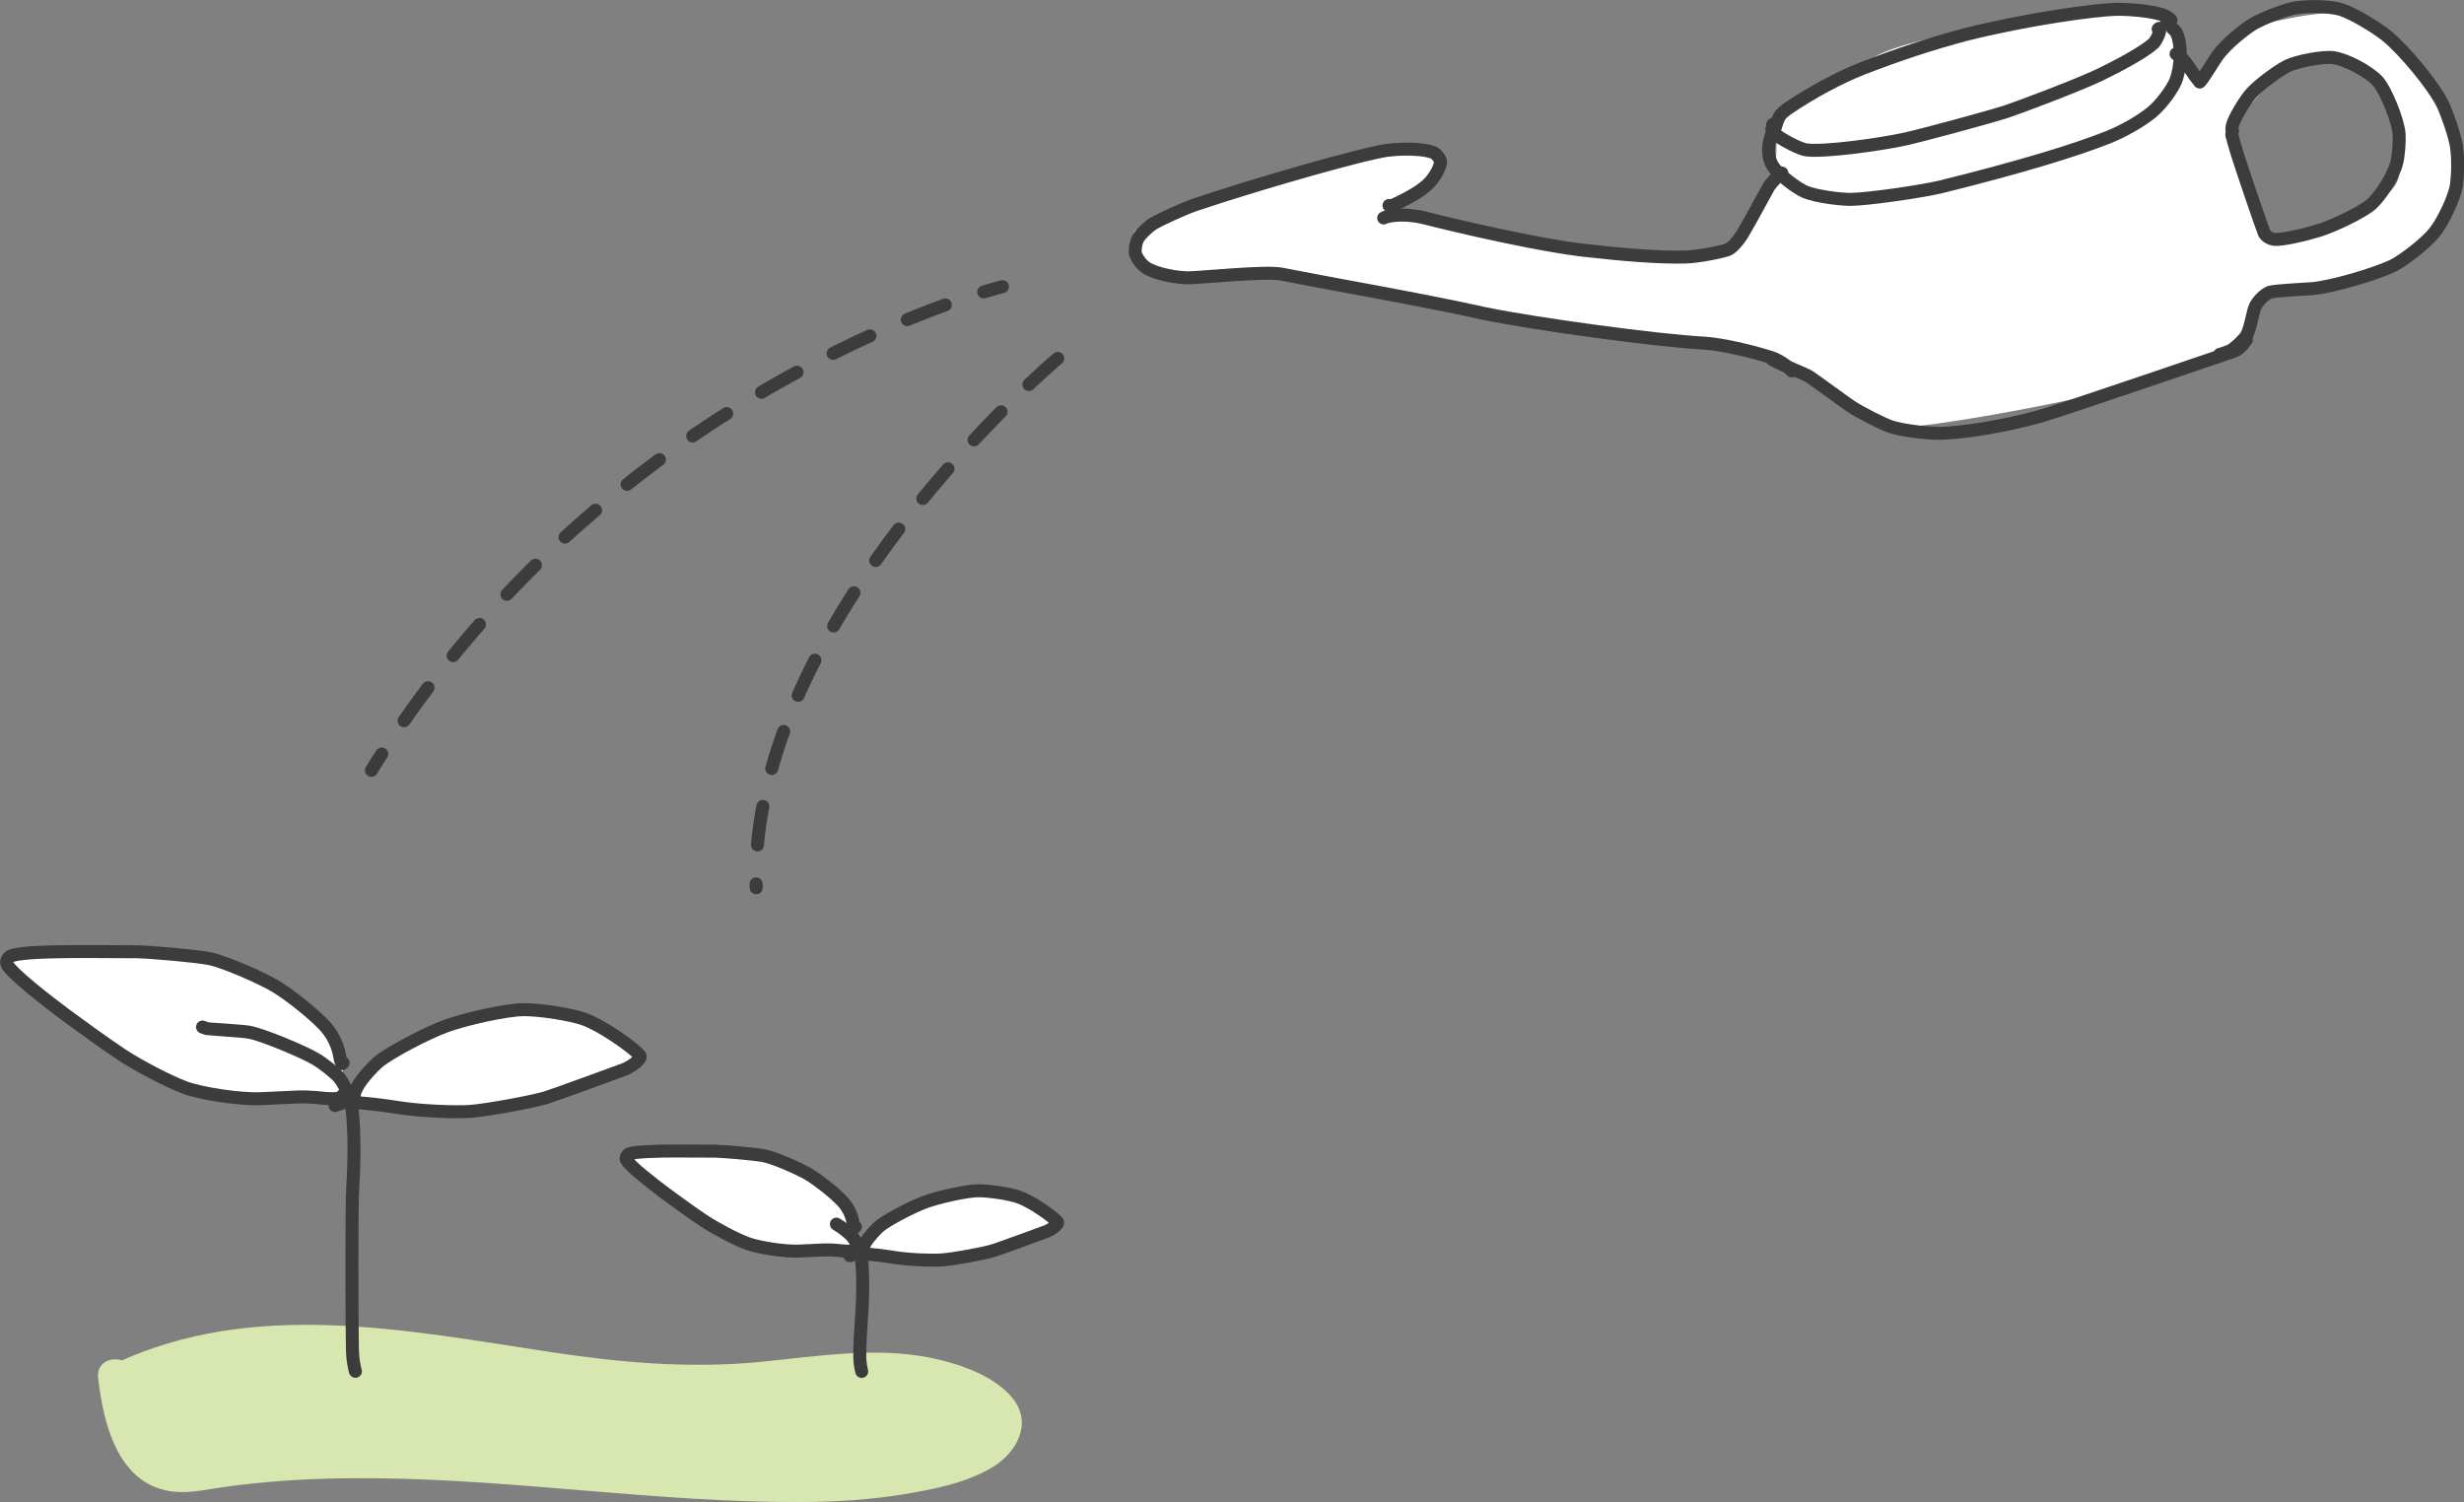 <?xml version="1.0" encoding="UTF-8"?><svg xmlns="http://www.w3.org/2000/svg" viewBox="0 0 189.81 115.72"><rect x="0" y="0" width="189.81" height="115.72" fill="#808080" stroke="none"/><defs><style>.d,.e{fill:#fff;}.f,.e,.g,.h{stroke:#3c3c3c;stroke-linecap:round;stroke-linejoin:round;}.f,.g,.h{fill:none;}.i{fill:#d7e7af;}.j{isolation:isolate;}.g{stroke-dasharray:0 0 3 3;}.h{stroke-dasharray:0 0 3.14 3.14;}.k{mix-blend-mode:multiply;}</style></defs><g class="j"><g id="b"><g id="c"><g><g class="k"><path class="i" d="M9.58,106.35c7.14-3.43,15.47-3.2,23.32-2.13,7.85,1.06,15.69,2.88,23.59,2.37,6.64-.43,13.96-2.35,19.5,1.35,.5,.33,1,.74,1.17,1.32,.39,1.32-1.07,2.4-2.35,2.91-4.78,1.89-10.03,2.14-15.17,2.04-14.64-.29-29.36-3.26-43.82-.93-.85,.14-1.72,.29-2.57,.13-2.95-.55-3.89-4.26-4.21-7.24"/><path class="i" d="M10.34,107.64c8.26-3.88,17.77-2.71,26.48-1.34,4.76,.75,9.53,1.58,14.35,1.81,4.47,.21,8.81-.45,13.25-.79,1.97-.15,4-.23,5.96,.08,.95,.15,1.89,.38,2.78,.73,.63,.24,2.14,.77,2.45,1.42,.52,1.07-4.37,2.17-5.08,2.33-2.23,.5-4.51,.71-6.79,.79-9.67,.33-19.32-1.1-28.96-1.6-5.44-.28-10.91-.32-16.32,.33-1.3,.15-2.61,.45-3.91,.54-.93,.07-1.7-.1-2.33-.81-1.15-1.3-1.47-3.32-1.66-4.98-.21-1.9-3.22-1.92-3,0,.39,3.43,1.46,8.05,5.51,8.72,1.15,.19,2.27-.02,3.41-.2,1.45-.23,2.91-.39,4.38-.52,2.71-.23,5.43-.3,8.15-.27,11,.11,21.92,1.9,32.92,1.83,2.56-.02,5.11-.18,7.64-.59,2.3-.38,4.97-.89,6.98-2.15,1.81-1.14,2.99-3.35,1.46-5.25-1.3-1.62-3.73-2.52-5.68-2.98-4.55-1.09-9.24-.26-13.82,.18-5.39,.52-10.73,.05-16.07-.76-11.15-1.68-22.92-4.13-33.6,.89-1.75,.82-.22,3.41,1.51,2.59h0Z"/></g><g><path class="e" d="M26.43,81.88l-.07,.06c-.07-.02-.13-.22-.21-.67-.17-.9-.63-1.71-1.18-2.29-.96-1.01-2.75-2.41-3.81-3.04-1.01-.6-3.81-1.84-5.01-2.09-1.06-.21-4.45-.5-5.56-.53-1.58-.01-5.15-.03-6.14,0-2.31,.04-3.35,.18-3.68,.36-.17,.1-.31,.4-.24,.57,.28,.7,3.19,2.93,4.5,3.91,1.1,.81,2.92,2.14,4.39,3.12,1.22,.8,3.52,2.02,4.84,2.51,1.3,.47,4.2,.91,5.81,.85,.76-.04,2.14-.1,2.76-.13,.98-.05,2.09,.1,2.27,.11,.7,.06,1.3-.01,1.27-.14,0-.02-.01-.04-.02-.06"/><path class="f" d="M15.6,79.12c.19,.07,.32,.12,.39,.13,.08,.02,2.62,.17,3.16,.26,1.01,.16,4.19,1.5,5.13,2.05,.66,.39,1.56,1.11,1.86,1.48,.34,.44,.77,1.28,.9,1.9,.27,1.39,.28,4.29,.14,6.37-.11,1.49-.07,11.44-.03,12.72,.02,.71,.12,1.18,.22,1.59,0,0,.01,.02,.01,.02"/><path class="e" d="M27.31,84.56s-.01-.05-.02-.08c-.03-.18,.07-.48,.31-.89,.37-.61,1.14-1.44,1.53-1.77,.89-.74,3.74-2.24,5.23-2.78,1.54-.56,4.65-1.25,5.98-1.26,1.34,0,3.65,.37,4.66,.73,.66,.24,1.56,.74,2.45,1.34,.53,.36,1.54,1.06,1.85,1.49,.13,.2-.52,.74-1.14,1.02-.12,.05-5.33,1.96-6.1,2.2-.97,.3-4.51,.96-5.86,1.06-1.13,.07-3.7-.01-5.54-.3-2.2-.35-3.87-.44-4.16-.38-.1,.02-.32,.09-.66,.21-.01,0-.05,.02-.03,.01"/></g><g><path class="e" d="M65.89,94.51l-.05,.04s-.09-.15-.15-.46c-.12-.61-.43-1.16-.81-1.56-.65-.69-1.87-1.64-2.59-2.07-.68-.41-2.59-1.25-3.41-1.42-.72-.14-3.03-.34-3.79-.36-1.07,0-3.5-.02-4.18,0-1.57,.03-2.28,.12-2.5,.24-.12,.07-.21,.27-.17,.39,.19,.48,2.17,1.99,3.06,2.66,.75,.55,1.99,1.46,2.99,2.12,.83,.54,2.39,1.38,3.3,1.71,.89,.32,2.86,.62,3.95,.58,.52-.02,1.46-.07,1.88-.09,.67-.03,1.42,.07,1.55,.08,.48,.04,.88,0,.86-.1v-.04"/><path class="f" d="M64.43,94.3c.45,.26,1.06,.75,1.26,1.01,.23,.3,.52,.87,.61,1.3,.19,.94,.19,2.92,.1,4.34-.07,1.01-.19,2.74-.17,3.61,.02,.48,.08,.8,.15,1.08,0,0,0,.02,0,.01"/><path class="e" d="M66.49,96.34s0-.04-.01-.05c-.02-.12,.04-.33,.21-.6,.25-.41,.78-.98,1.04-1.21,.61-.51,2.55-1.52,3.56-1.89,1.05-.38,3.16-.85,4.07-.86,.91,0,2.48,.25,3.17,.5,.45,.17,1.06,.5,1.67,.91,.36,.25,1.05,.72,1.26,1.01,.09,.14-.36,.5-.78,.69-.08,.04-3.63,1.34-4.15,1.5-.66,.21-3.07,.66-3.99,.72-.77,.05-2.52,0-3.77-.21-1.5-.24-2.63-.3-2.83-.26-.07,.02-.22,.06-.45,.14,0,0-.03,.01-.02,0"/></g></g><g><path class="d" d="M189.21,11.23c-1.07-3.24-5.54-9.51-7.97-10.11-2.43-.6-8.21,1.08-8.21,1.08l-3.59,4.12-1.82-3.8-2.17-1.81s-16.94,1.26-21.14,3.72c-4.21,2.46-7.64,4.35-7.64,4.35,0,0,.41,2.82,0,4.19-.41,1.37-.59,1.96-1.76,3.84s-1.3,2.72-3.81,2.86c-2.51,.14-16.46-1.7-18.37-2.15-1.91-.45-5.74-1.69-5.74-1.69,0,0,4.46-2.67,3.97-3.36-.49-.69-.15-1.38-2.72-1.02s-10.27,2.46-10.27,2.46l-7.39,2.46-3.14,1.39s-1.46,2.17,.83,2.87c2.3,.7,9.35,.43,9.35,.43,0,0,16,2.96,16.81,3.12,.81,.16,19.76,2.29,21.93,3.38,2.16,1.08,7.52,4.98,9.28,5.34,1.76,.36,16.24-2.34,20.2-3.69,3.96-1.35,6.73-1.07,7.21-3.03,.48-1.96,.62-3.59,2.23-3.72,1.6-.13,9.47-1.29,11.25-3.55,1.78-2.26,3.75-4.42,2.68-7.66Zm-8.33,5.59l-6.6,1.64s-2.32-8.32-2.31-8.81l3.72-4.26s3.44-.94,5.21-.58c1.77,.36,3.22,3.2,3.22,3.2,0,0,.65,3.5,.69,5.33,.04,1.83-3.94,3.48-3.94,3.48Z"/><g><path class="f" d="M136.56,9.59c-.06,.27-.08,.45-.05,.53,.08,.23,1.86,1.29,2.6,1.42,1.3,.2,5.55-.38,7.56-.81,1.22-.26,5.95-1.53,7.82-2.11,1-.33,5.49-2.01,7.27-2.86,1.32-.64,3.28-1.67,4.1-2.39,.38-.34,.73-1.46,.39-1.13"/><path class="f" d="M136.66,10.39l-.24,.1c-.26,.81-.3,1.73,.27,2.48,.4,.49,1.67,1.52,2.39,1.82,.77,.31,2.46,.56,3.46,.57,1.2,0,5.25-.57,6.91-.95,6.34-1.57,10.46-2.85,12.96-3.84,1.1-.44,2.45-1.19,3.36-1.93,.74-.62,1.58-1.77,1.84-2.43,.27-.71,.43-1.83,.28-2.87-.1-.63-.25-.94-.53-1.14"/><path class="f" d="M136.68,10.06l.21-.66c.15-.45,.32-.67,.75-.98,1.92-1.32,4.17-2.5,5.81-3.14,2.81-1.09,5.27-1.9,8-2.63,4.88-1.21,9.83-1.87,11.49-1.93,.92-.03,2.98,.12,3.82,.49,.22,.11,.53,.32,.48,.38-.03,.03-.15,.11-.36,.22"/><path class="f" d="M137.26,13.33s-.02,0-.03,.01c-.26,.21-.75,.71-.95,1-.09,.14-1.65,3.05-2.1,3.77-.32,.5-.75,.96-1.03,1.1-.32,.15-2.21,.56-3.32,.59-2.04,.05-4.68-.16-8.1-.55-4.9-.65-11.94-2.45-12.14-2.5-1.63-.37-2.84-.08-3,.04"/><path class="f" d="M107,15.83c.08,.05,.18,.04,.52-.12,1.25-.58,2.18-1.16,2.67-1.72,.43-.51,.75-1.12,.78-1.52,0-.2-.29-.58-.49-.69-.54-.27-2.05-.38-3.54-.21-1.86,.23-10.2,2.62-14.95,4.23-.86,.3-2.63,1.11-3.17,1.44-.38,.24-.95,.79-1.14,1.1-.18,.31-.28,.9-.21,1.21,.09,.33,.47,.84,.81,1.07,.73,.48,2.43,.81,3.38,.78,1.34-.05,5.74-.51,7.02-.29,4.21,.83,10.96,1.99,15.75,3.06,3.96,.81,13.21,2.07,16.82,2.26,2.09,.14,5.13,1.06,5.51,1.23,.27,.12,.79,.46,.95,.61,.04,.04,.15,.14,.31,.3"/><path class="f" d="M136.37,27.54c.09,.09,.15,.15,.18,.17,.07,.05,.16,.08,.24,.12,.74,.4,2.21,.95,2.58,1.18,.29,.18,2.87,2.07,3.19,2.28,.74,.5,2.5,1.38,3.09,1.58,.85,.28,2.59,.5,3.63,.51,1.91,0,5.23-.58,7.82-1.29,1.7-.49,14.9-5,14.93-5.01,.42-.15,.67-.41,1.02-.92"/><path class="f" d="M167.63,4.15c.41,.27,.67,.53,1,1.03,.32,.5,.54,.8,.82,1.14,.21-.15,1.01-1.52,1.38-2.04,.59-.83,2.09-2.08,2.85-2.5,.8-.43,1.97-.89,2.85-1.11,.84-.21,2.79-.25,3.83,.07,.97,.32,2.71,1.39,3.46,1.99,1.36,1.1,3.61,3.82,4.33,5.26,.35,.71,.94,2.44,1.07,3.24,.14,.88,.13,2.24-.01,3.13-.14,.82-.97,2.67-1.68,3.55-.7,.86-2.36,2.13-3.14,2.53-1.45,.71-4.84,1.67-6.23,1.79-.49,.04-3.02,.16-3.34,.29-.45,.2-1.03,.8-1.17,1.29-.11,.36-.35,1.64-.6,2.04-.2,.32-.94,1.02-1.23,1.16-.13,.06-.4,.16-.8,.29-.01,0-.04,.01-.03,0"/><path class="f" d="M171.92,10.37c.09,.34,.18,.68,.28,1.01,.25,.92,2.12,6.36,2.22,6.57,.12,.25,.46,.45,.79,.49,.58,.06,2.39-.36,3.47-.7,1.18-.38,3.13-1.33,3.88-1.91,.79-.64,1.84-2.3,2.08-3.34,.13-.56,.21-1.6,.17-2.18-.08-1.03-1.01-3.32-1.62-4.03-.71-.79-2.46-1.7-3.45-1.84-.81-.1-2.77,.27-3.53,.64-.76,.38-2.22,1.47-2.78,2.1-.48,.53-1.29,1.86-1.46,2.46-.06,.23-.04,.5-.01,.49,0,0,.01-.02,.02-.04"/></g></g><g><path class="f" d="M77.22,22.08s-.51,.13-1.44,.41"/><path class="h" d="M72.82,23.49c-8.69,3.16-28.43,12.26-42.54,33.27"/><path class="f" d="M29.41,58.08c-.27,.42-.54,.84-.8,1.27"/></g><path class="g" d="M81.48,27.61s-23.88,20.11-23.23,40.78"/></g></g></g></svg>